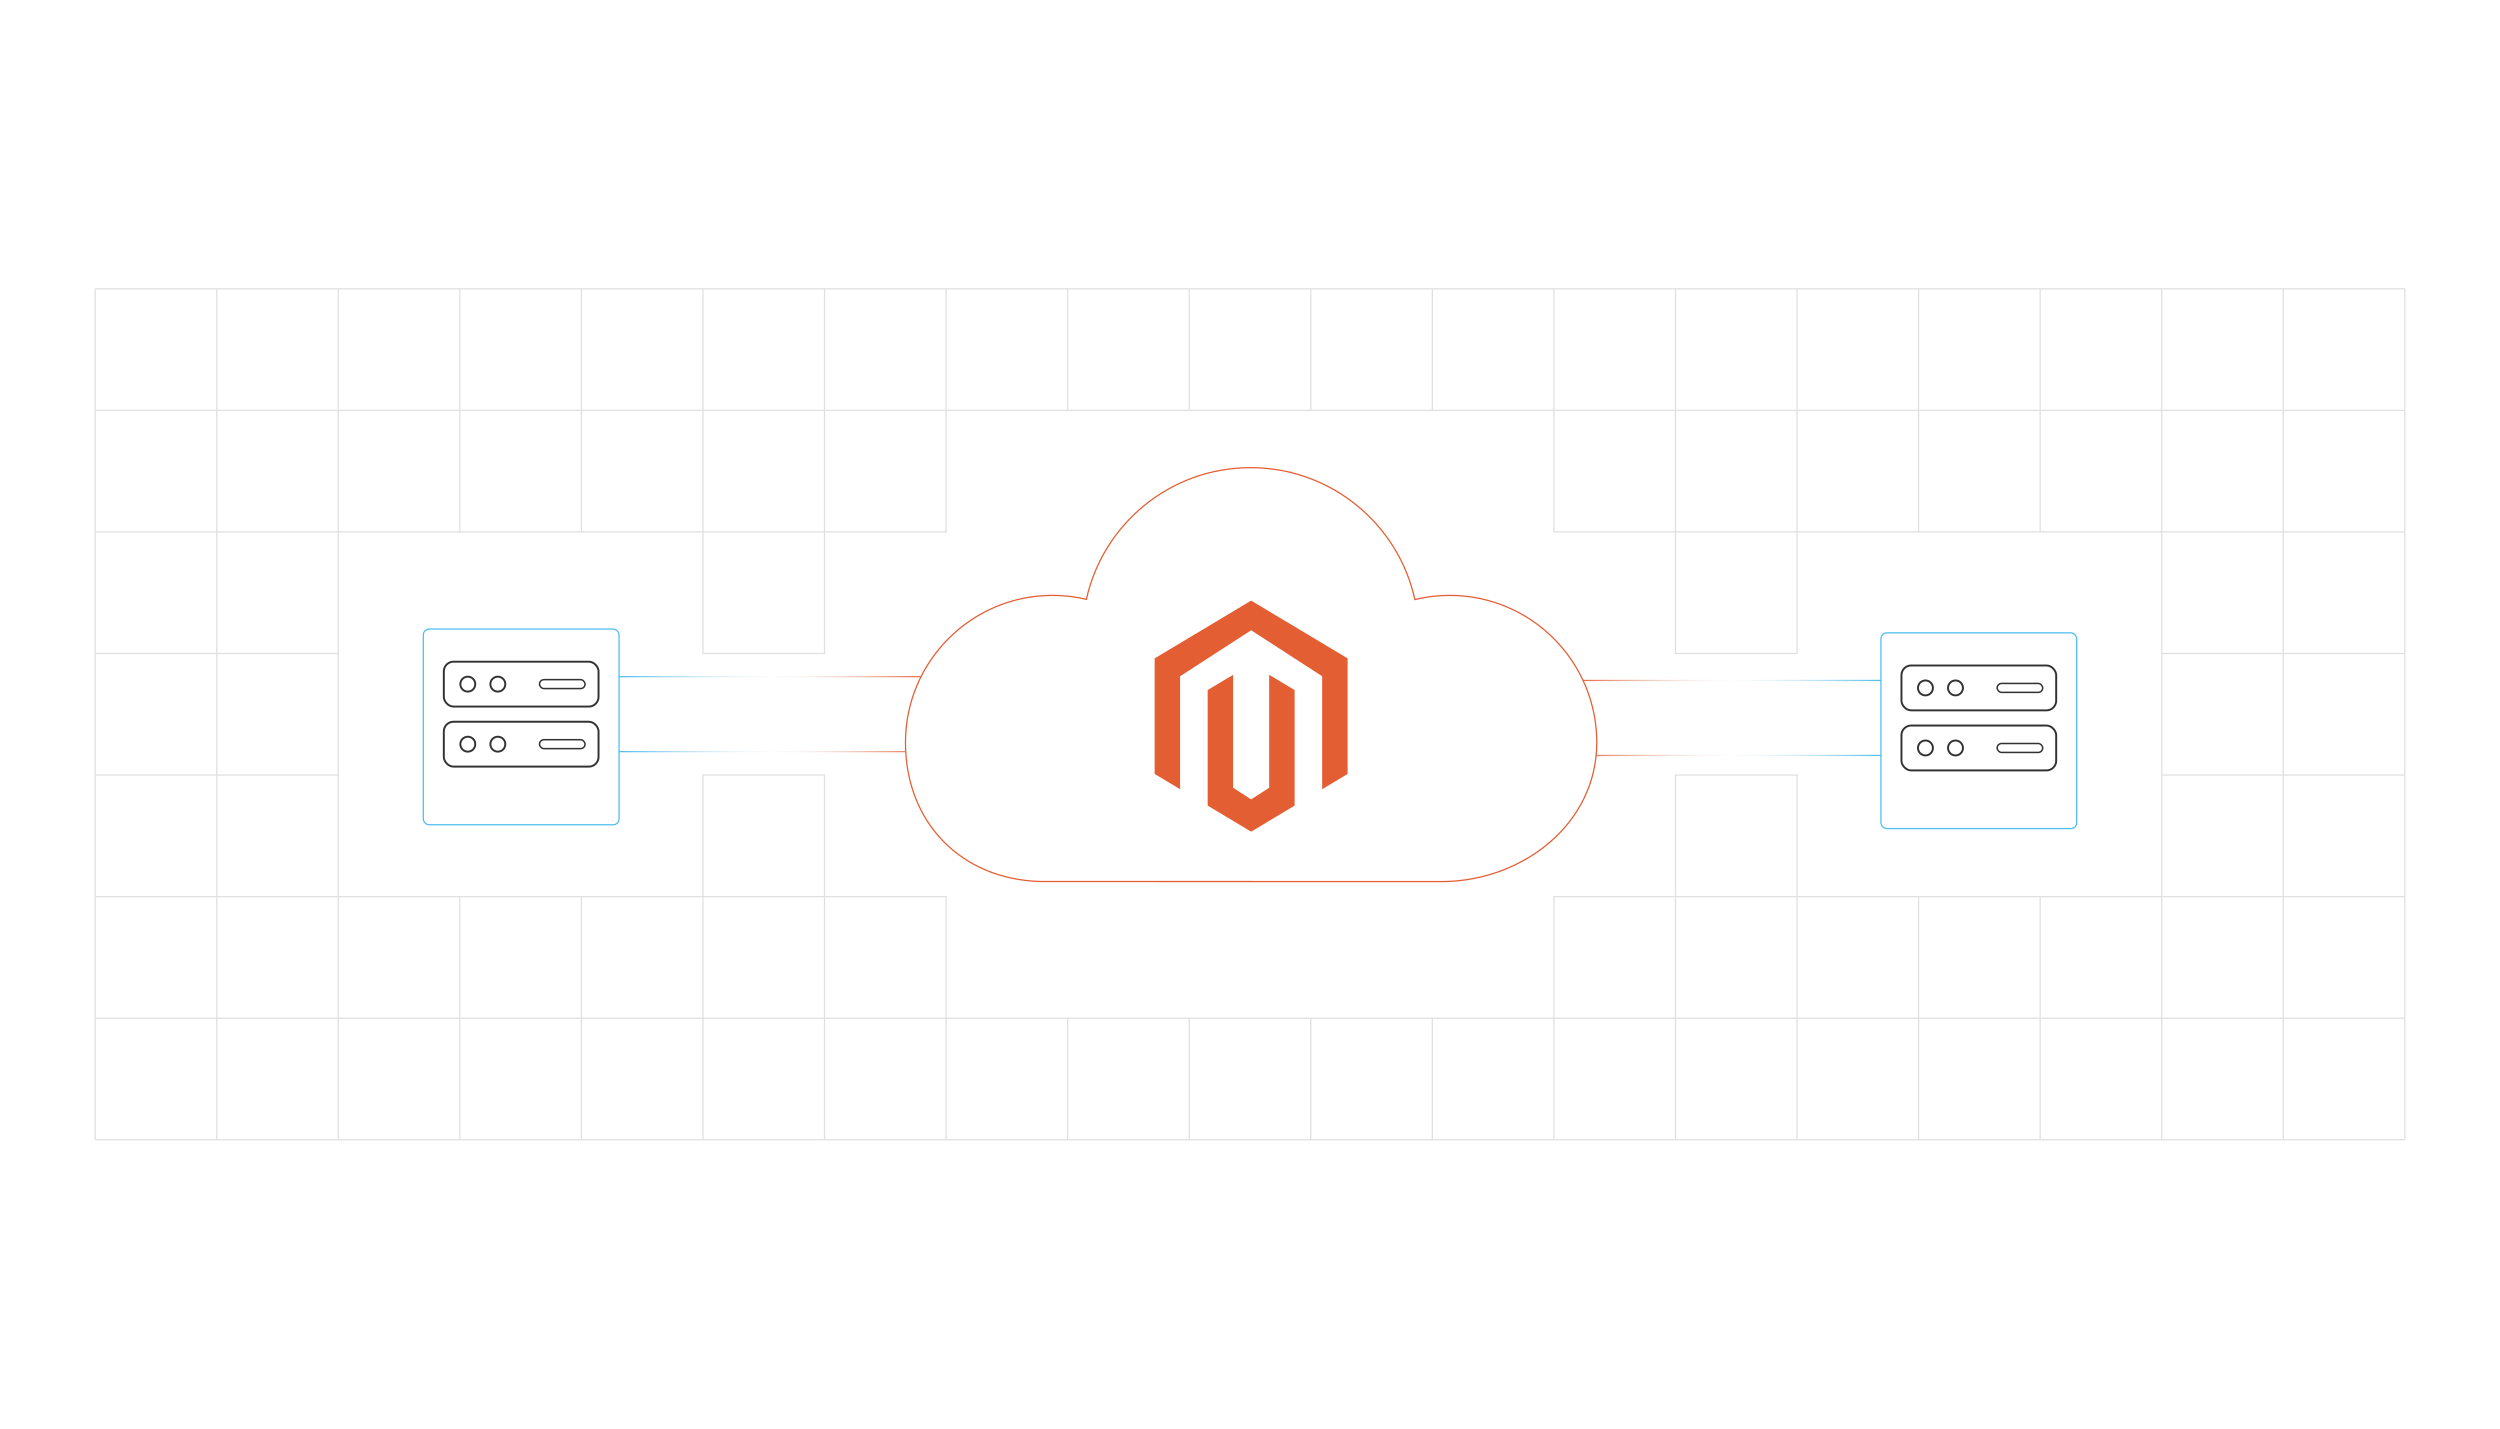 <?xml version="1.0" encoding="UTF-8"?><svg id="Layer_1" xmlns="http://www.w3.org/2000/svg" xmlns:xlink="http://www.w3.org/1999/xlink" viewBox="0 0 350 200"><defs><linearGradient id="linear-gradient" x1="86.665" y1="94.733" x2="129.87" y2="94.733" gradientUnits="userSpaceOnUse"><stop offset="0" stop-color="#4fbded"/><stop offset=".5" stop-color="#ececec" stop-opacity=".1"/><stop offset="1" stop-color="#e4643b"/></linearGradient><linearGradient id="linear-gradient-2" y1="105.23" y2="105.23" xlink:href="#linear-gradient"/><filter id="drop-shadow-1" filterUnits="userSpaceOnUse"><feOffset dx="0" dy="1.787"/><feGaussianBlur result="blur" stdDeviation="1.43"/><feFlood flood-color="#333" flood-opacity=".09"/><feComposite in2="blur" operator="in"/><feComposite in="SourceGraphic"/></filter><filter id="drop-shadow-2" filterUnits="userSpaceOnUse"><feOffset dx="0" dy="1.787"/><feGaussianBlur result="blur-2" stdDeviation="1.43"/><feFlood flood-color="#333" flood-opacity=".09"/><feComposite in2="blur-2" operator="in"/><feComposite in="SourceGraphic"/></filter><linearGradient id="linear-gradient-3" x1="220.918" y1="896.19" x2="263.335" y2="896.19" gradientTransform="translate(0 1001.951) scale(1 -1)" gradientUnits="userSpaceOnUse"><stop offset="0" stop-color="#e4643b"/><stop offset=".5" stop-color="#ececec" stop-opacity=".1"/><stop offset="1" stop-color="#4fbded"/></linearGradient><linearGradient id="linear-gradient-4" y1="906.687" y2="906.687" xlink:href="#linear-gradient-3"/><filter id="drop-shadow-3" filterUnits="userSpaceOnUse"><feOffset dx="0" dy="1.787"/><feGaussianBlur result="blur-3" stdDeviation="1.43"/><feFlood flood-color="#333" flood-opacity=".09"/><feComposite in2="blur-3" operator="in"/><feComposite in="SourceGraphic"/></filter></defs><polyline points="336.676 159.565 319.658 159.565 302.639 159.565 285.62 159.565 268.601 159.565 251.585 159.565 234.566 159.565 217.547 159.565 200.528 159.565 183.509 159.565 166.491 159.565 149.472 159.565 132.453 159.565 115.434 159.565 98.415 159.565 81.399 159.565 64.38 159.565 47.361 159.565 30.342 159.565 13.324 159.565" fill="none" stroke="#e0e0e0" stroke-miterlimit="10" stroke-width=".179"/><polyline points="336.676 142.546 319.658 142.546 302.639 142.546 285.62 142.546 268.601 142.546 251.585 142.546 234.566 142.546 217.547 142.546" fill="none" stroke="#e0e0e0" stroke-miterlimit="10" stroke-width=".179"/><polyline points="132.453 142.546 115.434 142.546 98.415 142.546 81.399 142.546 64.38 142.546 47.361 142.546 30.342 142.546 13.324 142.546" fill="none" stroke="#e0e0e0" stroke-miterlimit="10" stroke-width=".179"/><line x1="115.434" y1="125.527" x2="98.415" y2="125.527" fill="none" stroke="#e0e0e0" stroke-miterlimit="10" stroke-width=".179"/><line x1="251.585" y1="125.527" x2="234.566" y2="125.527" fill="none" stroke="#e0e0e0" stroke-miterlimit="10" stroke-width=".179"/><polyline points="302.639 125.527 319.658 125.527 336.676 125.527" fill="none" stroke="#e0e0e0" stroke-miterlimit="10" stroke-width=".179"/><polyline points="47.361 125.527 30.342 125.527 13.324 125.527" fill="none" stroke="#e0e0e0" stroke-miterlimit="10" stroke-width=".179"/><polyline points="302.639 108.508 319.658 108.508 336.676 108.508" fill="none" stroke="#e0e0e0" stroke-miterlimit="10" stroke-width=".179"/><polyline points="47.361 108.508 30.342 108.508 13.324 108.508" fill="none" stroke="#e0e0e0" stroke-miterlimit="10" stroke-width=".179"/><polyline points="336.676 91.492 319.658 91.492 302.639 91.492" fill="none" stroke="#e0e0e0" stroke-miterlimit="10" stroke-width=".179"/><polyline points="47.361 91.492 30.342 91.492 13.324 91.492" fill="none" stroke="#e0e0e0" stroke-miterlimit="10" stroke-width=".179"/><polyline points="336.676 74.473 319.658 74.473 302.639 74.473" fill="none" stroke="#e0e0e0" stroke-miterlimit="10" stroke-width=".179"/><line x1="251.585" y1="74.473" x2="234.566" y2="74.473" fill="none" stroke="#e0e0e0" stroke-miterlimit="10" stroke-width=".179"/><line x1="115.434" y1="74.473" x2="98.415" y2="74.473" fill="none" stroke="#e0e0e0" stroke-miterlimit="10" stroke-width=".179"/><polyline points="47.361 74.473 30.342 74.473 13.324 74.473" fill="none" stroke="#e0e0e0" stroke-miterlimit="10" stroke-width=".179"/><polyline points="336.676 57.454 319.658 57.454 302.639 57.454 285.62 57.454 268.601 57.454 251.585 57.454 234.566 57.454 217.547 57.454" fill="none" stroke="#e0e0e0" stroke-miterlimit="10" stroke-width=".179"/><polyline points="132.453 57.454 115.434 57.454 98.415 57.454 81.399 57.454 64.38 57.454 47.361 57.454 30.342 57.454 13.324 57.454" fill="none" stroke="#e0e0e0" stroke-miterlimit="10" stroke-width=".179"/><polyline points="13.324 40.435 30.342 40.435 47.361 40.435 64.38 40.435 81.399 40.435 98.415 40.435 115.434 40.435 132.453 40.435 149.472 40.435 166.491 40.435 183.509 40.435 200.528 40.435 217.547 40.435 234.566 40.435 251.585 40.435 268.601 40.435 285.62 40.435 302.639 40.435 319.658 40.435 336.676 40.435" fill="none" stroke="#e0e0e0" stroke-miterlimit="10" stroke-width=".179"/><polyline points="336.676 40.435 336.676 57.454 336.676 74.473 336.676 91.492 336.676 108.508 336.676 125.527 336.676 142.546 336.676 159.565" fill="none" stroke="#e0e0e0" stroke-miterlimit="10" stroke-width=".179"/><polygon points="302.639 74.473 302.639 125.527 251.585 125.527 251.585 108.508 234.566 108.508 234.566 125.527 217.547 125.527 217.547 142.546 132.453 142.546 132.453 125.527 115.434 125.527 115.434 108.508 98.415 108.508 98.415 125.527 47.361 125.527 47.361 74.473 98.415 74.473 98.415 91.492 115.434 91.492 115.434 74.473 132.453 74.473 132.453 57.454 217.547 57.454 217.547 74.473 234.566 74.473 234.566 91.492 251.585 91.492 251.585 74.473 302.639 74.473" fill="none" stroke="#e0e0e0" stroke-miterlimit="10" stroke-width=".179"/><polyline points="319.658 40.435 319.658 57.454 319.658 74.473 319.658 91.492 319.658 108.508 319.658 125.527 319.658 142.546 319.658 159.565" fill="none" stroke="#e0e0e0" stroke-miterlimit="10" stroke-width=".179"/><polyline points="302.639 159.565 302.639 142.546 302.639 125.527" fill="none" stroke="#e0e0e0" stroke-miterlimit="10" stroke-width=".179"/><polyline points="302.639 74.473 302.639 57.454 302.639 40.435" fill="none" stroke="#e0e0e0" stroke-miterlimit="10" stroke-width=".179"/><polyline points="285.62 159.565 285.62 142.546 285.62 125.527" fill="none" stroke="#e0e0e0" stroke-miterlimit="10" stroke-width=".179"/><polyline points="285.62 74.473 285.62 57.454 285.62 40.435" fill="none" stroke="#e0e0e0" stroke-miterlimit="10" stroke-width=".179"/><polyline points="268.601 159.565 268.601 142.546 268.601 125.527" fill="none" stroke="#e0e0e0" stroke-miterlimit="10" stroke-width=".179"/><polyline points="268.601 74.473 268.601 57.454 268.601 40.435" fill="none" stroke="#e0e0e0" stroke-miterlimit="10" stroke-width=".179"/><polyline points="251.585 159.565 251.585 142.546 251.585 125.527" fill="none" stroke="#e0e0e0" stroke-miterlimit="10" stroke-width=".179"/><polyline points="251.585 74.473 251.585 57.454 251.585 40.435" fill="none" stroke="#e0e0e0" stroke-miterlimit="10" stroke-width=".179"/><polyline points="234.566 159.565 234.566 142.546 234.566 125.527" fill="none" stroke="#e0e0e0" stroke-miterlimit="10" stroke-width=".179"/><polyline points="234.566 74.473 234.566 57.454 234.566 40.435" fill="none" stroke="#e0e0e0" stroke-miterlimit="10" stroke-width=".179"/><line x1="217.547" y1="159.565" x2="217.547" y2="142.546" fill="none" stroke="#e0e0e0" stroke-miterlimit="10" stroke-width=".179"/><line x1="217.547" y1="57.454" x2="217.547" y2="40.435" fill="none" stroke="#e0e0e0" stroke-miterlimit="10" stroke-width=".179"/><line x1="200.528" y1="159.565" x2="200.528" y2="142.546" fill="none" stroke="#e0e0e0" stroke-miterlimit="10" stroke-width=".179"/><line x1="200.528" y1="57.454" x2="200.528" y2="40.435" fill="none" stroke="#e0e0e0" stroke-miterlimit="10" stroke-width=".179"/><line x1="183.509" y1="159.565" x2="183.509" y2="142.546" fill="none" stroke="#e0e0e0" stroke-miterlimit="10" stroke-width=".179"/><line x1="183.509" y1="57.454" x2="183.509" y2="40.435" fill="none" stroke="#e0e0e0" stroke-miterlimit="10" stroke-width=".179"/><line x1="166.491" y1="159.565" x2="166.491" y2="142.546" fill="none" stroke="#e0e0e0" stroke-miterlimit="10" stroke-width=".179"/><line x1="166.491" y1="57.454" x2="166.491" y2="40.435" fill="none" stroke="#e0e0e0" stroke-miterlimit="10" stroke-width=".179"/><line x1="149.472" y1="159.565" x2="149.472" y2="142.546" fill="none" stroke="#e0e0e0" stroke-miterlimit="10" stroke-width=".179"/><line x1="149.472" y1="57.454" x2="149.472" y2="40.435" fill="none" stroke="#e0e0e0" stroke-miterlimit="10" stroke-width=".179"/><line x1="132.453" y1="159.565" x2="132.453" y2="142.546" fill="none" stroke="#e0e0e0" stroke-miterlimit="10" stroke-width=".179"/><line x1="132.453" y1="57.454" x2="132.453" y2="40.435" fill="none" stroke="#e0e0e0" stroke-miterlimit="10" stroke-width=".179"/><polyline points="115.434 159.565 115.434 142.546 115.434 125.527" fill="none" stroke="#e0e0e0" stroke-miterlimit="10" stroke-width=".179"/><polyline points="115.434 74.473 115.434 57.454 115.434 40.435" fill="none" stroke="#e0e0e0" stroke-miterlimit="10" stroke-width=".179"/><polyline points="98.415 159.565 98.415 142.546 98.415 125.527" fill="none" stroke="#e0e0e0" stroke-miterlimit="10" stroke-width=".179"/><polyline points="98.415 74.473 98.415 57.454 98.415 40.435" fill="none" stroke="#e0e0e0" stroke-miterlimit="10" stroke-width=".179"/><polyline points="81.399 125.527 81.399 142.546 81.399 159.565" fill="none" stroke="#e0e0e0" stroke-miterlimit="10" stroke-width=".179"/><polyline points="81.399 74.473 81.399 57.454 81.399 40.435" fill="none" stroke="#e0e0e0" stroke-miterlimit="10" stroke-width=".179"/><polyline points="64.38 125.527 64.38 142.546 64.38 159.565" fill="none" stroke="#e0e0e0" stroke-miterlimit="10" stroke-width=".179"/><polyline points="64.38 74.473 64.38 57.454 64.38 40.435" fill="none" stroke="#e0e0e0" stroke-miterlimit="10" stroke-width=".179"/><polyline points="47.361 125.527 47.361 142.546 47.361 159.565" fill="none" stroke="#e0e0e0" stroke-miterlimit="10" stroke-width=".179"/><polyline points="47.361 74.473 47.361 57.454 47.361 40.435" fill="none" stroke="#e0e0e0" stroke-miterlimit="10" stroke-width=".179"/><polyline points="30.342 159.565 30.342 142.546 30.342 125.527 30.342 108.508 30.342 91.492 30.342 74.473 30.342 57.454 30.342 40.435" fill="none" stroke="#e0e0e0" stroke-miterlimit="10" stroke-width=".179"/><polyline points="13.324 159.565 13.324 142.546 13.324 125.527 13.324 108.508 13.324 91.492 13.324 74.473 13.324 57.454 13.324 40.435" fill="none" stroke="#e0e0e0" stroke-miterlimit="10" stroke-width=".179"/><line x1="86.665" y1="94.733" x2="129.87" y2="94.733" fill="none" stroke="url(#linear-gradient)" stroke-miterlimit="10" stroke-width=".179"/><line x1="86.665" y1="105.23" x2="129.87" y2="105.23" fill="none" stroke="url(#linear-gradient-2)" stroke-miterlimit="10" stroke-width=".179"/><rect x="59.264" y="86.281" width="27.401" height="27.401" rx=".825" ry=".825" fill="#fff" filter="url(#drop-shadow-1)" stroke="#4fbded" stroke-miterlimit="10" stroke-width=".179"/><rect x="62.134" y="92.637" width="21.662" height="6.282" rx="1.354" ry="1.354" fill="none" stroke="#333" stroke-miterlimit="10" stroke-width=".275"/><circle cx="65.492" cy="95.778" r="1.045" fill="none" stroke="#333" stroke-miterlimit="10" stroke-width=".275"/><circle cx="69.698" cy="95.778" r="1.045" fill="none" stroke="#333" stroke-miterlimit="10" stroke-width=".275"/><rect x="75.53" y="95.152" width="6.377" height="1.251" rx=".625" ry=".625" fill="none" stroke="#333" stroke-miterlimit="10" stroke-width=".213"/><rect x="62.134" y="101.044" width="21.662" height="6.282" rx="1.354" ry="1.354" fill="none" stroke="#333" stroke-miterlimit="10" stroke-width=".275"/><circle cx="65.492" cy="104.185" r="1.045" fill="none" stroke="#333" stroke-miterlimit="10" stroke-width=".275"/><circle cx="69.698" cy="104.185" r="1.045" fill="none" stroke="#333" stroke-miterlimit="10" stroke-width=".275"/><rect x="75.53" y="103.559" width="6.377" height="1.251" rx=".625" ry=".625" fill="none" stroke="#333" stroke-miterlimit="10" stroke-width=".213"/><rect x="263.335" y="86.812" width="27.401" height="27.401" rx=".825" ry=".825" fill="#fff" filter="url(#drop-shadow-2)" stroke="#4fbded" stroke-miterlimit="10" stroke-width=".179"/><rect x="266.204" y="93.168" width="21.662" height="6.282" rx="1.354" ry="1.354" fill="none" stroke="#333" stroke-miterlimit="10" stroke-width=".275"/><circle cx="269.563" cy="96.309" r="1.045" fill="none" stroke="#333" stroke-miterlimit="10" stroke-width=".275"/><circle cx="273.769" cy="96.309" r="1.045" fill="none" stroke="#333" stroke-miterlimit="10" stroke-width=".275"/><rect x="279.601" y="95.684" width="6.377" height="1.251" rx=".625" ry=".625" fill="none" stroke="#333" stroke-miterlimit="10" stroke-width=".213"/><rect x="266.204" y="101.575" width="21.662" height="6.282" rx="1.354" ry="1.354" fill="none" stroke="#333" stroke-miterlimit="10" stroke-width=".275"/><circle cx="269.563" cy="104.716" r="1.045" fill="none" stroke="#333" stroke-miterlimit="10" stroke-width=".275"/><circle cx="273.769" cy="104.716" r="1.045" fill="none" stroke="#333" stroke-miterlimit="10" stroke-width=".275"/><rect x="279.601" y="104.091" width="6.377" height="1.251" rx=".625" ry=".625" fill="none" stroke="#333" stroke-miterlimit="10" stroke-width=".213"/><line x1="220.918" y1="105.761" x2="263.335" y2="105.761" fill="none" stroke="url(#linear-gradient-3)" stroke-miterlimit="10" stroke-width=".179"/><line x1="220.918" y1="95.264" x2="263.335" y2="95.264" fill="none" stroke="url(#linear-gradient-4)" stroke-miterlimit="10" stroke-width=".179"/><g filter="url(#drop-shadow-3)"><path d="M223.549,102.168c0,11.227-10.1,19.224-21.267,19.465l-56.608-.009c-11.107-.292-18.907-8.263-18.907-19.456,0-11.373,9.229-20.602,20.602-20.602,1.63,0,3.208.189,4.726.558,2.324-10.55,11.733-18.44,22.986-18.44,11.261,0,20.688,7.899,23.003,18.466,1.561-.386,3.191-.583,4.863-.583,11.382,0,20.602,9.229,20.602,20.602Z" fill="#fff" stroke="#e45e34" stroke-miterlimit="10" stroke-width=".179"/><g id="LOGO"><polygon points="188.667 90.385 188.667 106.566 185.104 108.701 185.104 92.891 175.158 86.451 165.212 92.891 165.212 108.701 161.649 106.566 161.649 90.385 175.158 82.295 188.667 90.385" fill="#e45e34" stroke-width="0"/><polygon points="181.245 94.821 181.245 111.002 178.78 112.478 175.158 114.648 171.533 112.478 169.072 111.002 169.072 94.821 172.634 92.686 172.634 108.496 175.158 110.129 177.682 108.496 177.682 92.686 181.245 94.821" fill="#e45e34" stroke-width="0"/></g></g></svg>